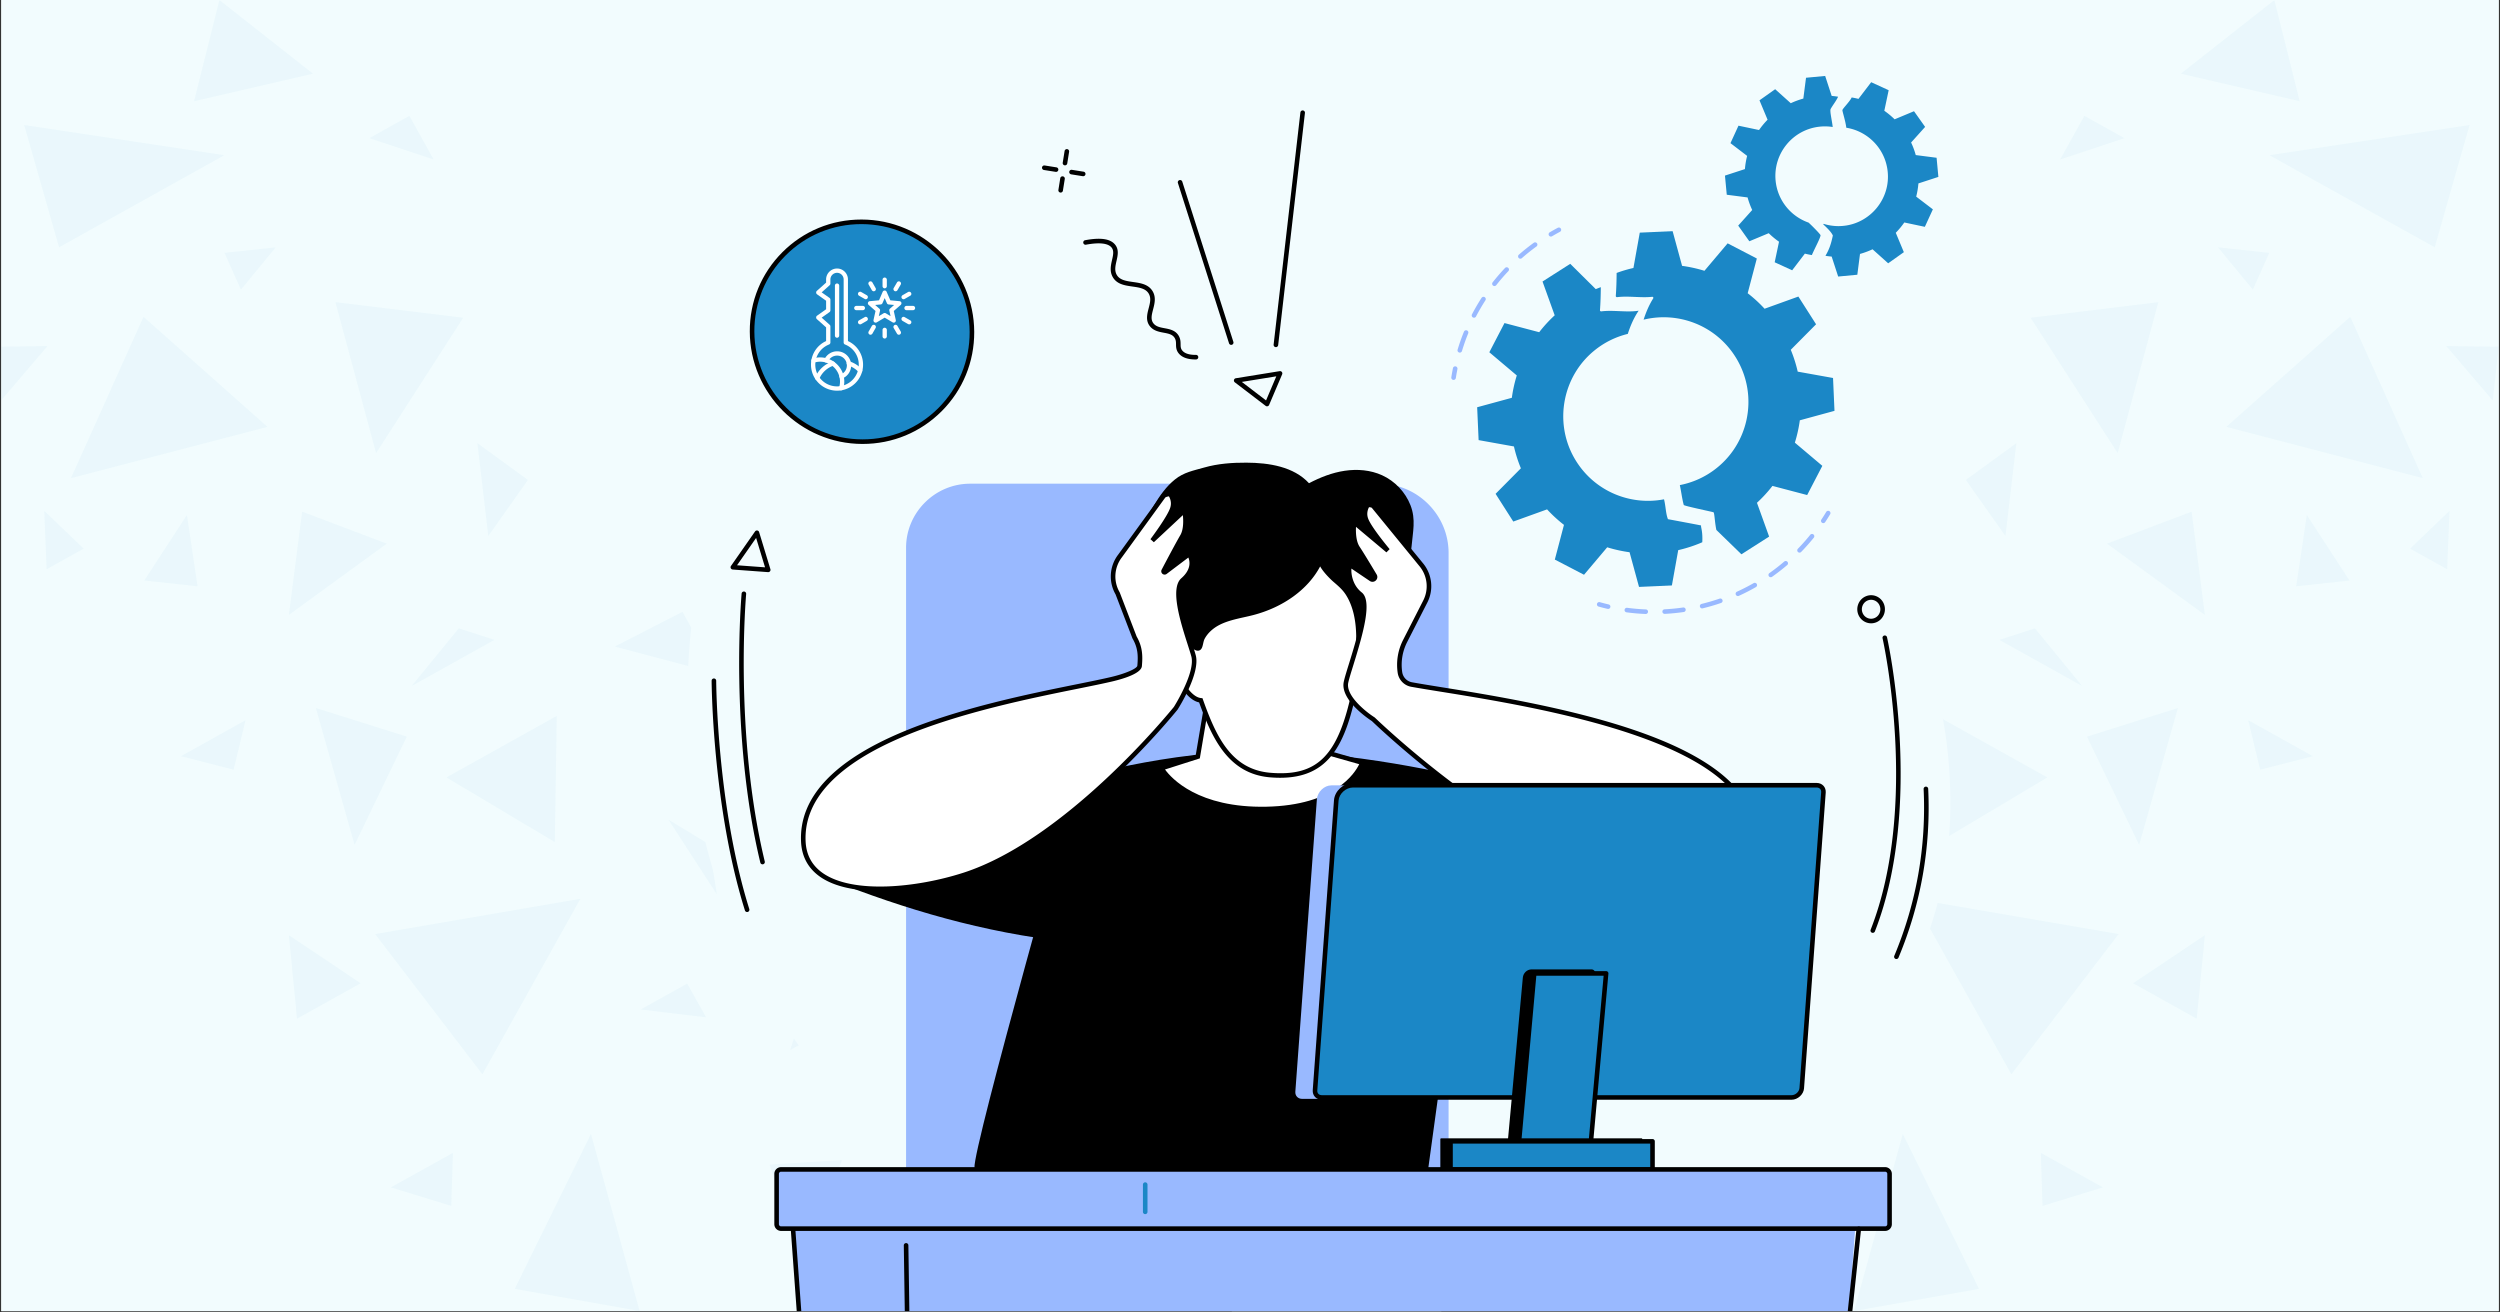 <svg xmlns="http://www.w3.org/2000/svg" width="1200" height="630" version="1.0" viewBox="0 0 900 472.5"><rect x="0" y="0" width="900" height="472.5" fill="#333333" stroke="none"/><defs><clipPath id="b"><path d="M.477 0h899.046v472H.477Zm0 0"/></clipPath><clipPath id="c"><path d="M.477 0H451v472H.477Zm0 0"/></clipPath><clipPath id="f"><path d="M.477 0h450.285v472H.477Zm0 0"/></clipPath><clipPath id="h"><path d="M.477 124H18v21H.477Zm0 0"/></clipPath><clipPath id="i"><path d="M418 414h32.762v16H418Zm0 0"/></clipPath><clipPath id="g"><path d="M0 0h451v472H0z"/></clipPath><clipPath id="e"><path d="M0 0h451v472H0z"/></clipPath><clipPath id="j"><path d="M446 0h453.523v472H446Zm0 0"/></clipPath><clipPath id="m"><path d="M434 124h19.516v21H434Zm0 0"/></clipPath><clipPath id="n"><path d="M.992 414H34v16H.992Zm0 0"/></clipPath><clipPath id="l"><path d="M0 0h454v472H0z"/></clipPath><clipPath id="o"><path d="M247 19h456v453H247Zm0 0"/></clipPath><clipPath id="p"><path d="M284 438h385v34H284Zm0 0"/></clipPath><clipPath id="q"><path d="M325 447h3v25h-3Zm0 0"/></clipPath><clipPath id="r"><path d="M284 442h5v30h-5Zm0 0"/></clipPath><clipPath id="s"><path d="M664 441h6v31h-6Zm0 0"/></clipPath><clipPath id="t"><path d="M274.918 82.875h71.57v71.566h-71.57Zm0 0"/></clipPath><clipPath id="u"><path d="M310.703 82.875c-19.762 0-35.785 16.02-35.785 35.781 0 19.766 16.023 35.785 35.785 35.785 19.766 0 35.785-16.02 35.785-35.785 0-19.761-16.02-35.781-35.785-35.781m0 0"/></clipPath><clipPath id="w"><path d="M.918.875h71.57v71.566H.918Zm0 0"/></clipPath><clipPath id="x"><path d="M36.703.875C16.941.875.918 16.895.918 36.656c0 19.766 16.023 35.785 35.785 35.785 19.766 0 35.785-16.02 35.785-35.785 0-19.761-16.02-35.781-35.785-35.781m0 0"/></clipPath><clipPath id="v"><path d="M0 0h73v73H0z"/></clipPath><clipPath id="y"><path d="M291 96.664h20v44.203h-20Zm0 0"/></clipPath><clipPath id="z"><path d="M292 128h12v12.867h-12Zm0 0"/></clipPath><mask id="d"><g filter="url(#a)"><path fill-opacity=".04" d="M-90-47.25H990v567H-90z"/></g></mask><mask id="k"><g filter="url(#a)"><path fill-opacity=".04" d="M-90-47.25H990v567H-90z"/></g></mask><filter id="a" width="100%" height="100%" x="0%" y="0%"><feColorMatrix color-interpolation-filters="sRGB" values="0 0 0 0 1 0 0 0 0 1 0 0 0 0 1 0 0 0 1 0"/></filter></defs><g clip-path="url(#b)"><path fill="#fff" d="M.477 0h899.046v472H.477Zm0 0"/><path fill="#f2fcfe" d="M.477 0h899.046v472H.477Zm0 0"/></g><g clip-path="url(#c)" mask="url(#d)"><g clip-path="url(#e)"><g clip-path="url(#f)"><g clip-path="url(#g)"><path fill="#1b87c6" d="m113.73 254.902 13.922 49.227 18.786-38.938ZM135.063 336.27l38.605 50.453 35.258-63.149ZM51.664 114.066l-26.098 58.055 70.7-18.457ZM212.746 408.246l-27.418 55.738 44.93 7.977ZM108.773 184.203l-4.765 37.14 35.207-25.624ZM8.715 45.02 21.27 89.008l59.468-33.133ZM80.832 91.035l5.902 13.215 12.504-15.195ZM51.95 208.98l19.16 2.079-3.82-25.63ZM165.172 226.207l-16.942 20.719 29.735-16.567ZM88.383 259.293l-23.219 12.93 18.926 4.863ZM120.762 108.781l14.629 54.324 31.34-48.707ZM200.43 257.734l-.707 45.403-38.985-23.266ZM291.992 354.348l-7.504 23.644 23.785-13.262ZM163.05 415.04l-.613 19.07-21.71-6.657ZM104.008 336.695l25.816 17.274-22.89 12.742ZM78.992.04l33.653 26.48-42.762 9.91Zm0 0"/><g clip-path="url(#h)"><path fill="#1b87c6" d="M-1.762 124.828.363 144.18l16.707-19.586Zm0 0"/></g><path fill="#1b87c6" d="m132.984 49.738 23.078 7.645-8.683-15.668ZM30.098 197.512l-14.16-13.594.851 21.004ZM255.223 303.941l-14.536-8.828 17.368 26.809ZM221.336 232.766l36.719 9.722-12.364-22.226ZM171.875 159.566l3.918 33.368 14.254-20.153ZM302.75 274.113l.426 47.196 47.715-16.946ZM247.39 354.11l6.798 12.128-23.504-2.832ZM335.695 358.074l14.63 28.602 15.152-36.906ZM277.078 419.242l11.656 37.047 14.348-38.652ZM341.64 440.574l17.087-4.39-22.985-23.172ZM383.648 397.246l15.622-16.375-1.133 23.93ZM398.89 449.965l-48.94 13.687 55.359 5.618Zm0 0"/><g clip-path="url(#i)"><path fill="#1b87c6" d="m419.469 414.664-.801 15.242 32.094-12.035Zm0 0"/></g></g></g></g></g><g clip-path="url(#j)" mask="url(#k)"><g clip-path="url(#l)" transform="translate(446)"><path fill="#1b87c6" d="m338.023 254.902-13.921 49.227-18.786-38.938ZM316.691 336.27l-38.605 50.453-35.258-63.149ZM400.09 114.066l26.098 58.055-70.7-18.457ZM239.008 408.246l27.418 55.738-44.93 7.977ZM342.98 184.203l4.766 37.14-35.207-25.624ZM443.04 45.02l-12.556 43.988-59.468-33.133ZM370.922 91.035l-5.902 13.215-12.504-15.195ZM399.805 208.98l-19.16 2.079 3.82-25.63ZM286.582 226.207l16.941 20.719-29.734-16.567ZM363.371 259.293l23.219 12.93-18.926 4.863ZM330.992 108.781l-14.629 54.324-31.34-48.707ZM251.324 257.734l.707 45.403 38.985-23.266ZM159.762 354.348l7.504 23.644-23.786-13.262ZM288.703 415.04l.613 19.07 21.711-6.657ZM347.746 336.695 321.93 353.97l22.89 12.742ZM372.762.04l-33.653 26.48 42.762 9.91Zm0 0"/><g clip-path="url(#m)"><path fill="#1b87c6" d="m453.516 124.828-2.125 19.352-16.707-19.586Zm0 0"/></g><path fill="#1b87c6" d="m318.77 49.738-23.082 7.645 8.687-15.668ZM421.656 197.512l14.16-13.594-.851 21.004ZM196.531 303.941l14.535-8.828-17.367 26.809ZM230.418 232.766l-36.719 9.722 12.363-22.226ZM279.879 159.566l-3.918 33.368-14.254-20.153ZM149.004 274.113l-.426 47.196-47.715-16.946ZM204.363 354.11l-6.797 12.128 23.504-2.832ZM116.059 358.074l-14.63 28.602-15.152-36.906ZM174.676 419.242 163.02 456.29l-14.348-38.652ZM110.113 440.574l-17.086-4.39 22.985-23.172ZM68.105 397.246l-15.62-16.375 1.132 23.93ZM52.863 449.965l48.942 13.687-55.36 5.618Zm0 0"/><g clip-path="url(#n)"><path fill="#1b87c6" d="m32.285 414.664.8 15.242L.993 417.871Zm0 0"/></g></g></g><g clip-path="url(#o)"><path fill="#f2fcfe" d="M592.059 134.457c-47.555-47.98-33.942-78.047-66.48-100.266-50.071-34.18-143.524-4.77-198.657 42.243-67.524 57.586-102.363 162.726-62.676 257.847 42.266 101.297 153.469 153.88 252.7 138.032 88.613-14.149 175.718-84.157 184.449-168.118.945-9.101 5.12-58.297-24.172-100.71-24.207-35.06-47.461-30.993-85.164-69.028"/></g><path fill="#1b87c6" d="M664.664 45.984c8.32 1.328 14.914 8.473 14.996 17.477.082 8.605-6.168 16.137-14.64 17.656a17.8 17.8 0 0 1-8.442-.512c-.14-.046-.242.133-.133.235 1.48 1.375 2.848 2.738 3.38 3.95-.641 2.98-1.24 4.886-2.665 7.304q1.108.177 2.238.273l2.344 7.188 6.895-.649.965-7.492a29 29 0 0 0 4.52-1.672l5.62 5.043 5.645-4.004-2.91-6.98a29 29 0 0 0 3.074-3.711l7.394 1.566 2.887-6.293-6-4.578c.395-1.543.66-3.137.797-4.754l7.187-2.347-.644-6.891-7.5-.969A28.6 28.6 0 0 0 688 51.301l5.047-5.617-4.004-5.645-6.98 2.914a28.6 28.6 0 0 0-3.711-3.074l1.566-7.402-6.29-2.883-4.585 6.004q-1.2-.312-2.438-.512c-.632 1.437-3.335 4.078-3.34 4.582 0 .566 1.15 4.031 1.4 6.316M625.855 45.246l-2.886 6.29 6 4.581a29 29 0 0 0-.797 4.754l-7.188 2.344.649 6.89 7.496.97a28.3 28.3 0 0 0 1.668 4.523l-5.043 5.62 4.008 5.641 6.976-2.91a29 29 0 0 0 3.707 3.07l-1.558 7.399 6.289 2.887 4.578-6a30 30 0 0 0 2.52.523c.968-2.328 3.12-6.207 3.12-7.148-.042-.317-2.644-3.012-4.296-4.535-6.38-2.23-11.207-7.997-11.883-15.16-.914-9.801 6.281-18.489 16.078-19.407a17.9 17.9 0 0 1 4.484.14c-.25-2.284-1.12-5.8-.738-6.5.75-1.359 2.047-2.956 2.676-4.398a28 28 0 0 0-2.313-.289l-2.343-7.187-6.891.648-.969 7.496a29 29 0 0 0-4.523 1.668l-5.617-5.043-5.645 4.004 2.914 6.98a28.5 28.5 0 0 0-3.074 3.708zM531.777 146.61l.524 11.831 12.719 2.286a49 49 0 0 0 2.5 7.863l-9.11 9.187 6.371 9.985 12.168-4.387a49 49 0 0 0 6.078 5.578l-3.289 12.496 10.508 5.465 8.348-9.887a50 50 0 0 0 8.047 1.778l3.406 12.484 11.832-.523 2.281-12.715a50 50 0 0 0 7.867-2.5l.797-.348c.188-3.988-.504-5.14-.453-6.05-4.055-.794-11.91-2.25-11.91-2.25-.813-2.06-.785-4.696-1.414-7.153-12.485 2.414-25.77-3.164-32.442-15.11-7.18-12.855-4.02-29.257 7.442-38.507a30.4 30.4 0 0 1 11.957-5.93c.945-2.918 2.144-5.742 3.91-8.348-4.297.688-9.121-.324-13.457.239a.41.41 0 0 1-.465-.434c.203-2.719.281-5.5.297-8.281q-.908.334-1.812.703l-9.188-9.105-9.98 6.37 4.382 12.169a49 49 0 0 0-5.582 6.078l-12.492-3.293-5.46 10.511 9.886 8.348a50 50 0 0 0-1.781 8.047z"/><path fill="#1b87c6" d="M595.145 107.445c-1.516 2.407-2.586 4.985-3.45 7.64 12.332-3.019 25.746 1.919 32.953 13.216 9.055 14.199 4.887 33.05-9.308 42.101a30.4 30.4 0 0 1-10.602 4.23c.528 2.411.782 4.84 1.414 7.157.098.363 10.399 2.477 10.688 2.629.39.074.453 3.617 1.055 6.367l9.011 8.758 9.98-6.371L632.505 181a49 49 0 0 0 5.578-6.074l12.496 3.289 5.461-10.512-9.887-8.344a50 50 0 0 0 1.782-8.05l12.48-3.403-.523-11.832-12.715-2.285a49 49 0 0 0-2.5-7.863l9.11-9.184-6.372-9.984-12.172 4.387a48.4 48.4 0 0 0-6.078-5.582l3.293-12.497-10.508-5.464-8.351 9.886a50 50 0 0 0-8.047-1.777l-3.406-12.484-11.825.523-2.285 12.719a49 49 0 0 0-6.05 1.793c-.02 2.773-.098 5.547-.301 8.261a.43.43 0 0 0 .484.454c4.055-.52 8.531.324 12.605-.125.329-.04.551.312.372.593"/><path fill="#99b9ff" d="M656.387 188.324a.822.822 0 0 1-.688-1.277 68 68 0 0 0 1.739-2.754.82.82 0 0 1 1.128-.281c.387.234.52.734.282 1.125a64 64 0 0 1-1.778 2.82.8.8 0 0 1-.683.367M647.836 198.945a.81.81 0 0 1-.574-.234.82.82 0 0 1-.016-1.164 73 73 0 0 0 4.469-5.05.825.825 0 0 1 1.285 1.03 75 75 0 0 1-4.574 5.168.8.8 0 0 1-.59.25m-10.363 8.856a.82.82 0 0 1-.672-.348.82.82 0 0 1 .195-1.148 72 72 0 0 0 5.324-4.14.827.827 0 0 1 1.164.089.824.824 0 0 1-.09 1.164 75 75 0 0 1-5.449 4.23.8.8 0 0 1-.472.153m-11.825 6.777a.825.825 0 0 1-.344-1.574 72 72 0 0 0 6.005-3.074.82.82 0 0 1 1.125.3.826.826 0 0 1-.305 1.125 72 72 0 0 1-6.14 3.149.8.8 0 0 1-.34.074m-12.878 4.453a.82.82 0 0 1-.797-.633.81.81 0 0 1 .601-.992 73 73 0 0 0 6.469-1.898.822.822 0 1 1 .54 1.555 73 73 0 0 1-6.618 1.94.7.7 0 0 1-.195.028m-13.485 1.965a.83.83 0 0 1-.824-.781.825.825 0 0 1 .781-.863 73 73 0 0 0 6.715-.66.824.824 0 0 1 .238 1.628 76 76 0 0 1-6.87.676zm-6.824.04h-.035a73 73 0 0 1-6.871-.599.817.817 0 0 1-.707-.921.82.82 0 0 1 .925-.707c2.215.293 4.477.492 6.723.582a.823.823 0 0 1 .79.851.83.83 0 0 1-.825.793M578.914 219.215c-.062 0-.121-.008-.187-.02a72 72 0 0 1-3.227-.828.82.82 0 0 1-.57-1.015.826.826 0 0 1 1.015-.57c1.043.292 2.102.566 3.153.808a.822.822 0 0 1-.184 1.625M523.29 136.773c-.044 0-.083-.007-.13-.011a.82.82 0 0 1-.683-.942c.168-1.097.363-2.203.582-3.28a.83.83 0 0 1 .972-.645.83.83 0 0 1 .645.972 77 77 0 0 0-.574 3.207.826.826 0 0 1-.813.7M547.332 93.133a.84.84 0 0 1-.621-.285.82.82 0 0 1 .078-1.16 74 74 0 0 1 5.367-4.282.827.827 0 0 1 1.153.18.83.83 0 0 1-.184 1.152 71 71 0 0 0-5.25 4.188.82.82 0 0 1-.543.207m-9.336 9.844a.8.8 0 0 1-.504-.176.814.814 0 0 1-.137-1.156 73 73 0 0 1 4.485-5.2.826.826 0 0 1 1.195 1.137 71 71 0 0 0-4.387 5.082.84.84 0 0 1-.652.313m-7.36 11.398a.827.827 0 0 1-.73-1.203 74 74 0 0 1 3.457-5.938.824.824 0 0 1 1.14-.246.824.824 0 0 1 .243 1.137 72 72 0 0 0-3.375 5.805.83.83 0 0 1-.734.445m-5.116 12.566a.821.821 0 0 1-.781-1.062 72 72 0 0 1 2.284-6.477.82.82 0 0 1 1.07-.449.817.817 0 0 1 .454 1.07c-.84 2.067-1.59 4.2-2.235 6.332a.83.83 0 0 1-.792.586M558.328 85.164a.83.83 0 0 1-.71-.402.825.825 0 0 1 .288-1.13A68 68 0 0 1 560.813 82a.82.82 0 0 1 1.113.34.82.82 0 0 1-.34 1.113 75 75 0 0 0-2.84 1.598.85.85 0 0 1-.418.113"/><path fill="#f2fcfe" d="M697.977 86.64a.826.826 0 0 1-.719-1.223 44 44 0 0 0 2.715-5.866.83.83 0 0 1 1.062-.48c.426.16.64.636.48 1.066a46 46 0 0 1-2.816 6.078.83.83 0 0 1-.722.426m-7.98 10.426a.825.825 0 0 1-.574-1.414 45 45 0 0 0 4.292-4.828.82.82 0 0 1 1.152-.156c.36.277.434.793.153 1.152a45.5 45.5 0 0 1-4.45 5.012.8.8 0 0 1-.574.234m-10.638 7.696a.825.825 0 0 1-.383-1.555 44.5 44.5 0 0 0 5.5-3.395.823.823 0 0 1 .97 1.333 46 46 0 0 1-5.708 3.523.8.8 0 0 1-.379.094m-12.406 4.289a.823.823 0 0 1-.152-1.633 45 45 0 0 0 6.246-1.656.824.824 0 0 1 .539 1.558 46 46 0 0 1-6.48 1.715.7.7 0 0 1-.153.016M648.3 20.953a.824.824 0 0 1-.187-1.625c1.43-.336 2.89-.605 4.356-.797a.82.82 0 0 1 .922.707.82.82 0 0 1-.707.926 45 45 0 0 0-4.196.766.6.6 0 0 1-.187.023m-12.198 4.832a.82.82 0 0 1-.711-.414.82.82 0 0 1 .3-1.125 46 46 0 0 1 6.028-2.914.816.816 0 0 1 1.066.461.82.82 0 0 1-.46 1.07 44 44 0 0 0-5.813 2.809.8.8 0 0 1-.41.113m-10.29 8.149a.822.822 0 0 1-.602-1.387 45.6 45.6 0 0 1 4.938-4.531.822.822 0 1 1 1.02 1.29 45 45 0 0 0-4.758 4.37.83.83 0 0 1-.597.258m-7.523 10.77a.828.828 0 0 1-.734-1.195 47 47 0 0 1 3.425-5.763.827.827 0 0 1 1.355.945 44 44 0 0 0-3.308 5.555.82.82 0 0 1-.738.457m-4.078 12.476c-.043 0-.09 0-.137-.008a.826.826 0 0 1-.672-.953c.375-2.2.918-4.387 1.606-6.504a.825.825 0 0 1 1.039-.531c.43.14.668.609.527 1.043a43.5 43.5 0 0 0-1.55 6.27.824.824 0 0 1-.813.683m-.309 13.129a.826.826 0 0 1-.816-.727 47 47 0 0 1-.34-5.61q-.001-.543.016-1.081a.824.824 0 1 1 1.644.039q-.012.52-.011 1.043c0 1.808.109 3.629.328 5.414a.826.826 0 0 1-.72.914q-.05.007-.1.008"/><path d="m447.055 137.488 8.726 6.664 3.692-8.675Zm9.07 8.79a.83.83 0 0 1-.5-.173l-11.094-8.468a.84.84 0 0 1-.297-.86.82.82 0 0 1 .668-.609l15.786-2.555a.82.82 0 0 1 .777.309c.183.234.226.55.11.828l-4.692 11.023a.82.82 0 0 1-.547.473.8.8 0 0 1-.211.031M459.324 124.969q-.046.001-.094-.004a.83.83 0 0 1-.726-.918l9.64-83.563a.824.824 0 0 1 .91-.726c.45.054.778.46.723.914l-9.636 83.566a.82.82 0 0 1-.817.73M443.234 124.152a.82.82 0 0 1-.785-.57l-18.41-57.723a.825.825 0 0 1 1.57-.504l18.407 57.723a.82.82 0 0 1-.782 1.074M430.406 129.406c-2.93 0-5-.773-6.16-2.3-.851-1.122-.867-2.204-.879-3.153-.008-.77-.02-1.433-.418-2.168-.762-1.402-2.262-1.68-4.004-2.008-1.726-.32-3.687-.687-4.992-2.347-1.59-2.016-.976-4.371-.433-6.453.5-1.918.972-3.73-.016-5.329-1.125-1.824-3.418-2.152-5.84-2.496-2.703-.386-5.504-.78-7.012-3.3-1.265-2.106-.757-4.332-.312-6.293.394-1.735.734-3.235-.121-4.375-1.215-1.621-4.422-1.996-9.274-1.09a.822.822 0 1 1-.304-1.617c5.668-1.063 9.23-.504 10.894 1.718 1.313 1.75.856 3.778.41 5.73-.414 1.821-.804 3.54.121 5.083 1.106 1.84 3.399 2.164 5.829 2.512 2.695.382 5.48.78 7.011 3.261 1.356 2.203.742 4.547.207 6.61-.508 1.96-.949 3.648.133 5.02.922 1.175 2.418 1.452 4.004 1.745 1.879.356 4.008.754 5.148 2.84.594 1.094.606 2.07.618 2.934.007.832.015 1.492.543 2.18.847 1.117 2.53 1.675 4.988 1.648h.008a.824.824 0 0 1 .008 1.648zM682.703 345.25a.9.9 0 0 1-.32-.059.827.827 0 0 1-.442-1.078c7.993-19.129 11.547-39.34 10.563-60.062a.83.83 0 0 1 .785-.863.823.823 0 0 1 .863.785c.993 20.972-2.605 41.418-10.691 60.773a.82.82 0 0 1-.758.504M674.2 335.824q-.149-.002-.298-.054a.815.815 0 0 1-.465-1.067c17.618-45.094 4.418-104.332 4.286-104.926a.82.82 0 0 1 .617-.984.82.82 0 0 1 .988.617c.14.598 13.442 60.332-4.36 105.89a.82.82 0 0 1-.769.524M383.398 59.531q-.069-.001-.132-.008a.83.83 0 0 1-.684-.945l.672-4.207a.824.824 0 0 1 .941-.684c.45.07.754.497.684.946l-.668 4.207a.83.83 0 0 1-.813.691M381.836 69.328q-.065-.001-.129-.008a.824.824 0 0 1-.684-.941l.668-4.211a.82.82 0 0 1 .946-.68.82.82 0 0 1 .683.942l-.672 4.203a.82.82 0 0 1-.812.695M380.156 61.879a1 1 0 0 1-.129-.012l-4.207-.668a.824.824 0 0 1 .258-1.629l4.207.672a.822.822 0 0 1-.129 1.637M389.953 63.441c-.039 0-.086-.004-.129-.007l-4.207-.672a.83.83 0 0 1-.683-.946.826.826 0 0 1 .941-.683l4.207.676c.45.066.758.492.688.937a.83.83 0 0 1-.817.695M671.926 215.457h.004Zm1.672.465c-.453 0-.907.098-1.332.289-1.688.758-2.453 2.777-1.711 4.504a3.36 3.36 0 0 0 1.867 1.812c.816.317 1.71.293 2.512-.07 1.687-.754 2.453-2.777 1.707-4.5a3.33 3.33 0 0 0-3.043-2.035m.004 8.473a5 5 0 0 1-1.778-.333 5 5 0 0 1-2.781-2.695c-1.098-2.547.043-5.535 2.547-6.656a4.83 4.83 0 0 1 3.781-.102 5 5 0 0 1 2.785 2.696c1.098 2.547-.047 5.535-2.547 6.66a4.95 4.95 0 0 1-2.007.43M274.516 311.16a.825.825 0 0 1-.801-.629c-11.149-46.355-6.781-96.34-6.738-96.843a.823.823 0 0 1 1.64.152c-.043.496-4.387 50.223 6.7 96.305a.827.827 0 0 1-.61.996 1 1 0 0 1-.191.02M268.96 328.332a.82.82 0 0 1-.784-.578c-11.754-37.461-11.988-82.23-11.992-82.68a.824.824 0 0 1 1.648-.004c0 .446.238 44.977 11.914 82.192a.823.823 0 0 1-.785 1.07M265.332 203.496l10.086.742-3.219-10.586Zm11.227 2.473h-.063l-12.73-.938a.83.83 0 0 1-.684-.469.83.83 0 0 1 .07-.824l8.668-12.418a.82.82 0 0 1 .805-.34.81.81 0 0 1 .656.575l4.063 13.351a.817.817 0 0 1-.785 1.063"/><path fill="#99b9ff" d="M518.516 433.137H329.16a2.99 2.99 0 0 1-2.976-2.98V197.222c0-12.7 10.386-23.09 23.086-23.09h147.273c13.723 0 24.95 11.226 24.95 24.949v231.074a2.99 2.99 0 0 1-2.977 2.98"/><path d="M387.934 279.984s-37.797 133.414-37.125 140.41c0 0 37.363 5.95 78.125 12.743 32.046 5.34 58.363 5.304 84.918-10.192l19.406-141.496s-32.75-8.883-69.52-10.93c-36.77-2.039-75.804 9.465-75.804 9.465"/><path d="M298.617 316.59c27.223 10.797 55.535 19.18 86.11 22.508l2.554-51.942zM521.18 286.574c.543.875-5.524 48.469-5.524 48.469 32.82-.035 69.942-9.211 109.848-24.309z"/><path fill="#fff" d="m434.98 250.05-3.773 22.337-13.094 4.176s8.27 15.261 37.746 14.68c29.473-.587 34.582-16.673 34.582-16.673l-19.406-5.507-2.922-14.961z"/><path d="M419.402 277.016c2.282 3.14 11.926 13.89 36.442 13.402 24.695-.488 31.957-12.137 33.476-15.309l-19-5.39-2.898-14.871-31.762-3.883-3.726 22.055Zm34.801 15.066c-28.289.004-36.473-14.5-36.812-15.129l-.477-.875 13.566-4.324 3.817-22.613 34.512 4.218 2.937 15.047 19.734 5.602-.253.812c-.215.68-5.63 16.657-35.348 17.243-.567.015-1.129.019-1.676.019M438.89 244.617c-4.843 1.559-9.304 2.406-13.394-1.242-1.824-1.625-3.234-3.66-4.625-5.672q-3.13-4.541-6.266-9.082c-.78-1.129-1.562-2.262-2.246-3.453-3.3-5.766-4.125-12.578-4.879-19.18-.968-8.441 3.7-16.96 7.985-24.12 2.05-3.43 4.398-6.747 7.504-9.255 3.215-2.601 6.687-3.203 10.562-4.312 4.918-1.403 10.074-1.77 15.164-1.746 8.145.035 17.028 1.414 22.547 7.402 4.047-2.121 8.363-3.816 12.883-4.484 4.523-.672 9.266-.278 13.426 1.613 4.617 2.098 8.36 6.047 10.215 10.77 2.035 5.18.832 9.722.386 14.984-.422 5.012-2.672 9.293-4.25 13.96-1.453 4.286-2.035 8.887-3.511 13.212-.918 2.695-2.004 5.39-3.829 7.574-1.82 2.187-4.503 3.812-7.347 3.75-3.313-.074-6.195-2.36-8.192-5-2.003-2.64-3.386-5.707-5.382-8.348-1.176-1.558-2.618-3-4.438-3.707-7.21-2.808-12.402 9.133-15.715 13.567-4.34 5.8-9.59 10.52-16.597 12.77"/><path fill="#fff" d="M494.96 230c-1.366-1.078-4.745-.102-5.91.527.098-5.683-.69-11.851-3.788-16.757-1.328-2.11-3.004-3.489-4.86-5.09-1.09-.946-5.629-5.504-4.918-7.188-4.191 9.969-14.25 16.5-24.722 19.184-4.098 1.05-8.383 1.633-12.149 3.562-2.289 1.176-4.39 2.989-5.633 5.27-1.05 1.93-.468 5.015-2.777 3.527-1.758-1.133-5.523-7.469-8.223-5.992-4.015 2.191 2.48 24.32 10.313 25.078 4.61 12.922 10.254 25.7 25.055 26.906 18.492 1.512 25.664-7.925 30.41-31.488 5.043-4.687 11.195-14.383 7.203-17.539"/><path d="M422.855 227.648a1 1 0 0 0-.48.118c-.762.414-1.184 2.808-.309 7.086 1.551 7.613 6.063 16.039 10.305 16.449l.52.054.175.493c4.723 13.23 10.141 25.199 24.348 26.359 17.156 1.402 24.61-6.379 29.54-30.828l.05-.262.191-.183c4.094-3.801 8.371-10.395 8.223-14.141-.04-.961-.356-1.664-.969-2.148-.91-.715-3.832-.028-5.008.605l-1.238.668.024-1.402c.117-6.786-1.114-12.274-3.66-16.305-1.18-1.871-2.645-3.133-4.344-4.598l-.356-.308c-.047-.04-3.21-2.856-4.613-5.403-4.363 8.266-13.266 14.75-24.29 17.575-1.07.273-2.167.52-3.23.753-2.972.668-6.046 1.356-8.742 2.743-2.328 1.195-4.207 2.949-5.289 4.93-.289.527-.437 1.195-.582 1.843-.238 1.047-.46 2.035-1.332 2.395-.851.347-1.738-.227-2.031-.414-.637-.41-1.39-1.274-2.262-2.278-1.348-1.55-3.312-3.8-4.64-3.8M460.848 280q-1.71 0-3.567-.152c-14.996-1.223-20.91-13.938-25.597-26.985-5.485-1.105-9.844-10.863-11.235-17.683-.566-2.77-1.168-7.606 1.137-8.864 2.457-1.34 5.062 1.653 7.152 4.055.758.867 1.473 1.688 1.91 1.969.274.176.43.234.508.254.13-.207.262-.805.356-1.211.164-.723.347-1.54.746-2.27 1.234-2.27 3.36-4.261 5.98-5.61 2.883-1.476 6.063-2.19 9.137-2.878 1.047-.234 2.133-.477 3.18-.742 11.437-2.934 20.472-9.926 24.168-18.707l1.52.64c-.325.77 2.484 4.325 4.698 6.243l.356.304c1.723 1.489 3.351 2.89 4.664 4.969 2.559 4.055 3.875 9.418 3.918 15.965 1.644-.563 4.203-1.04 5.594.055.996.789 1.53 1.921 1.59 3.37.19 4.766-4.82 11.692-8.551 15.235-4.09 20.156-10.11 32.043-27.664 32.043"/><path fill="#fff" d="M429.664 236.063c-1.703-6.2-8.437-23.25-3.844-27.274 5.36-4.695 2.47-9.016 2.266-9.281-.012-.004-.02-.004-.035-.004l-8.555 6.453c-.328.25-.77-.117-.574-.484 1.605-3.051 5.191-9.844 6.703-12.407 1.445-2.441 1.21-6.277.977-8.168a.596.596 0 0 0-1-.363l-10.782 10.067s6.18-8.184 7.258-11.606c.68-2.16-.047-3.922-.676-4.93-.304-.492-2.191.067-2.539.524l-15.672 21.594a12.15 12.15 0 0 0-.843 13.43l6.086 15.859c1.992 3.441 2.18 6.402 1.828 10.25-.203 2.214-7.715 4.242-9.883 4.757-25.543 6.063-113.11 17.711-111.176 58.508 1.004 21.223 35.426 19.168 57.703 12.035 38.172-12.226 76.364-60.062 76.364-60.062s8.097-12.707 6.394-18.899"/><path d="M409.18 229.117c2.066 3.602 2.261 6.758 1.902 10.676-.242 2.66-6.691 4.582-10.512 5.488-3.297.781-7.617 1.656-12.617 2.668-16.715 3.38-41.973 8.492-62.512 17.117-24.21 10.172-36.125 22.914-35.418 37.883.23 4.852 2.325 8.68 6.223 11.387 10.867 7.547 33.75 5.238 50.406-.098 37.063-11.87 74.723-58.234 75.95-59.754.472-.754 7.808-12.59 6.27-18.207-.302-1.09-.763-2.53-1.294-4.195-2.582-8.066-6.48-20.254-2.3-23.914 3.663-3.211 3.077-6.145 2.53-7.453l-7.816 5.902a1.21 1.21 0 0 1-1.8-1.527c1.511-2.875 5.19-9.844 6.726-12.438 1.23-2.09 1.094-5.46.914-7.203l-10.445 9.754-1.223-1.098c.063-.082 6.106-8.109 7.129-11.355.531-1.695.066-3.113-.473-4.055-.363.008-1.09.227-1.316.414l-15.645 21.559a11.3 11.3 0 0 0-.796 12.535l.054.117Zm-92.332 91.66c-8.547 0-16.328-1.468-21.54-5.086-4.343-3.011-6.675-7.277-6.93-12.664-.745-15.73 11.513-29.011 36.427-39.476 20.687-8.692 46.043-13.824 62.82-17.215 4.988-1.012 9.297-1.883 12.563-2.66 5.007-1.188 9.16-2.996 9.253-4.031.34-3.711.164-6.5-1.722-9.762l-.055-.117-6.062-15.797a12.94 12.94 0 0 1 .933-14.285l15.664-21.579c.48-.636 1.899-1.09 2.77-1.05.66.027.98.328 1.133.574.628 1.008 1.558 3.078.761 5.617-.43 1.367-1.61 3.414-2.894 5.426l5.074-4.734a1.415 1.415 0 0 1 2.375.86c.262 2.116.465 6.07-1.082 8.69-1.262 2.137-4.02 7.309-5.774 10.633l7.266-5.48.672.09.238.277c1.059 1.383 2.7 5.953-2.375 10.402-3.367 2.945.633 15.45 2.782 22.168.539 1.684 1.003 3.14 1.312 4.266 1.777 6.472-6.152 19.027-6.492 19.558l-.05.075c-.384.476-38.79 48.168-76.759 60.328-9.195 2.949-20.277 4.968-30.308 4.972"/><path fill="#fff" d="M484.57 245.578c1.371-6.277 9.922-27.887 5.125-31.668-5.601-4.398-4.027-12.992-3.039-10.09q.016-.004.031-.007l6.891 4.648c.817.555 1.817-.39 1.309-1.238-1.969-3.29-4.793-7.965-6.121-9.961-1.567-2.364-1.536-6.211-1.403-8.106a.594.594 0 0 1 .977-.414l11.297 9.477s-6.602-7.844-7.856-11.2c-.793-2.124-.16-3.925.41-4.964.282-.504 1.891-.243 2.262.195l17.094 20.93a12.14 12.14 0 0 1 1.55 13.367l-7.242 14.203a18.94 18.94 0 0 0-1.875 11.332 5.185 5.185 0 0 0 4.2 4.356c25.824 4.699 122.175 15.644 122.633 53.378.253 21.243-30.168 18.88-52.79 12.93-38.765-10.191-83.632-53.8-83.632-53.8s-11.192-7.09-9.82-13.368"/><path d="M486.516 204.691c-.16 1.836.375 5.97 3.691 8.575 3.79 2.988.773 13.988-2.941 25.964-.844 2.723-1.575 5.075-1.891 6.524-1.023 4.687 6.48 10.61 9.457 12.492l.133.106c.445.433 45.156 43.578 83.265 53.597 21.5 5.653 38.95 5.426 46.672-.605 3.438-2.68 5.149-6.555 5.082-11.52-.164-14.09-14.476-26.05-42.52-35.554-23.534-7.973-51.874-12.536-68.812-15.258-4.203-.676-7.828-1.262-10.62-1.766a6.01 6.01 0 0 1-4.868-5.047c-.59-4.07.086-8.164 1.953-11.824l7.25-14.2a11.305 11.305 0 0 0-1.449-12.464l-17.074-20.906c-.184-.13-.742-.23-1.012-.196-.5.965-.914 2.43-.281 4.118 1.195 3.191 7.652 10.886 7.719 10.964l-1.16 1.16-10.95-9.19c-.082 1.753-.047 5.124 1.293 7.144 1.32 1.984 4.067 6.53 6.137 10 .43.715.312 1.586-.293 2.16a1.72 1.72 0 0 1-2.184.18Zm119.64 113.024c-10.754 0-22.164-2.547-28.343-4.172-37.88-9.957-82.02-52.11-83.938-53.953-1.066-.688-11.543-7.633-10.11-14.188.333-1.52 1.07-3.902 1.926-6.66 2.348-7.566 6.711-21.648 3.497-24.18-4.458-3.503-4.723-9.332-4.083-11.167.301-.86.817-.98 1.13-.985.456.004.82.281 1.074.832l6.726 4.54c.035.019.07.046.13-.012.054-.051.034-.09.015-.125-2.063-3.446-4.797-7.97-6.098-9.93-1.684-2.531-1.687-6.488-1.543-8.617a1.424 1.424 0 0 1 2.332-.988l5.317 4.46c-1.395-1.937-2.68-3.922-3.18-5.265-.934-2.493-.11-4.61.465-5.649.148-.273.48-.617 1.207-.687.66-.063 1.879.129 2.402.75l17.106 20.941a12.93 12.93 0 0 1 1.644 14.266l-7.246 14.195a18 18 0 0 0-1.79 10.84 4.35 4.35 0 0 0 3.528 3.66c2.778.508 6.399 1.09 10.59 1.766 16.988 2.734 45.418 7.304 69.078 15.32 28.781 9.75 43.465 22.234 43.645 37.098.066 5.504-1.856 9.824-5.719 12.836-4.86 3.793-12.145 5.074-19.762 5.074"/><path fill="#99b9ff" d="m641.414 395.223-172.644.37c-1.504 0-2.555-1.1-2.45-2.57l7.758-105.312c.192-2.563 2.59-4.98 5.219-4.98l170.305.148z"/><path fill="#1b87c6" d="M644.977 395.09H475.855c-1.507 0-2.554-1.106-2.445-2.578l7.652-104.364c.211-2.898 3.028-5.464 5.993-5.464h166.937c1.508 0 2.555 1.101 2.45 2.574l-7.81 106.496c-.132 1.77-1.847 3.336-3.655 3.336"/><path d="M487.05 283.504c-2.523 0-4.988 2.242-5.167 4.703l-7.653 104.367c-.039.477.098.895.383 1.203.293.317.735.489 1.242.489h169.122c1.382 0 2.734-1.227 2.832-2.57l7.808-106.497c.035-.48-.097-.894-.387-1.203-.293-.316-.73-.492-1.242-.492ZM644.978 395.91H475.855c-.968 0-1.84-.36-2.449-1.012-.597-.644-.89-1.511-.82-2.449l7.652-104.363c.242-3.316 3.426-6.227 6.813-6.227h166.937c.973 0 1.844.36 2.45 1.016.597.64.89 1.512.824 2.445l-7.809 106.496c-.16 2.18-2.254 4.094-4.476 4.094"/><path d="M541.895 420.809h25.882l6.453-70.356c.082-.84-.496-1.48-1.332-1.48h-21.503c-1.649 0-3.028 1.3-3.18 3z"/><path fill="#1b87c6" d="M545.96 420.809h25.884l6.367-70.383h-25.883z"/><path d="M546.86 419.988h24.23l6.219-68.734h-24.23Zm24.984 1.645h-25.887a.824.824 0 0 1-.816-.899l6.367-70.379a.824.824 0 0 1 .82-.75h25.883a.82.82 0 0 1 .816.899l-6.367 70.379a.82.82 0 0 1-.816.75"/><path d="M590.93 422.125h-72.094a.31.31 0 0 1-.313-.312v-11.7a.31.31 0 0 1 .313-.312h72.094a.31.31 0 0 1 .312.312v11.7a.31.31 0 0 1-.312.312"/><path fill="#1b87c6" d="M594.902 421.043H522.18v-10.16h72.722z"/><path d="M523.008 420.219h71.074v-8.512h-71.074Zm71.894 1.648h-72.718a.82.82 0 0 1-.82-.824v-10.16c0-.453.366-.824.82-.824h72.718c.457 0 .825.37.825.824v10.16a.82.82 0 0 1-.825.824"/><g clip-path="url(#p)"><path fill="#99b9ff" d="M665.5 474.352H288.066l-3.398-35.86h383.477z"/></g><path fill="#99b9ff" d="M280.309 442.309h399.21c.403 0 .727-.32.727-.723v-19.871a.725.725 0 0 0-.726-.727H280.309a.73.73 0 0 0-.727.727v19.87c0 .403.328.724.727.724"/><path d="M281.188 421.813a.78.78 0 0 0-.782.78v18.11c0 .434.352.785.781.785h397.458c.43 0 .78-.351.78-.785v-18.11a.78.78 0 0 0-.78-.78Zm397.457 21.32H281.188c-1.34 0-2.43-1.09-2.43-2.43v-18.11c0-1.34 1.09-2.425 2.43-2.425h397.457a2.43 2.43 0 0 1 2.425 2.426v18.11c0 1.339-1.09 2.429-2.425 2.429"/><path fill="#1b87c6" d="M412.277 437.09a.824.824 0 0 1-.824-.824v-9.805a.824.824 0 0 1 1.648 0v9.805a.827.827 0 0 1-.824.824"/><g clip-path="url(#q)"><path d="M326.586 475.55a.824.824 0 0 1-.824-.808l-.395-26.394a.82.82 0 0 1 .813-.836.814.814 0 0 1 .836.808l.394 26.395a.825.825 0 0 1-.812.836z"/></g><g clip-path="url(#r)"><path d="M287.813 475.191a.817.817 0 0 1-.82-.761l-2.282-31.399a.82.82 0 0 1 .762-.879.82.82 0 0 1 .879.762l2.28 31.395a.826.826 0 0 1-.76.882z"/></g><g clip-path="url(#s)"><path d="M665.77 475.203c-.028 0-.06-.004-.09-.004a.824.824 0 0 1-.73-.906l3.402-31.992a.83.83 0 0 1 .91-.735c.449.047.777.454.726.907l-3.402 31.992a.82.82 0 0 1-.816.738"/></g><path fill="#1b87c6" d="M349.898 119.504c-.086-21.856-17.87-39.606-39.73-39.649-21.856-.039-39.508 17.645-39.422 39.5.086 21.852 17.871 39.602 39.727 39.645 21.859.04 39.507-17.64 39.425-39.496"/><path d="M310.094 80.68c-10.324 0-20.008 4.007-27.281 11.297-7.29 7.304-11.282 17.023-11.243 27.375.082 21.367 17.535 38.785 38.907 38.824 10.328.012 20.066-3.992 27.359-11.297 7.289-7.305 11.277-17.024 11.238-27.375-.082-21.367-17.535-38.785-38.906-38.824zm.457 79.144h-.078c-22.274-.043-40.465-18.195-40.551-40.469-.043-10.789 4.121-20.925 11.723-28.543 7.585-7.597 17.687-11.78 28.449-11.78h.078c22.273.042 40.465 18.195 40.55 40.464.04 10.793-4.12 20.93-11.722 28.543-7.586 7.602-17.687 11.781-28.45 11.785"/><path fill="#fff" d="m298.664 100.32-6.238.02a.66.66 0 0 0-.66.664l.093 36.937c0 .371.297.668.664.664l6.239-.015a.664.664 0 0 0 .664-.664l-.094-36.942c0-.367-.3-.664-.668-.664M313.422 111.406l-6.238.016a.667.667 0 0 0-.664.668l.066 25.816c0 .367.297.664.664.664l6.242-.02a.66.66 0 0 0 .66-.663l-.066-25.817a.664.664 0 0 0-.664-.664M328.188 125.57l-6.243.016a.665.665 0 0 0-.66.664l.027 11.621c.004.363.301.66.665.656l6.242-.015a.663.663 0 0 0 .664-.66l-.031-11.618a.664.664 0 0 0-.664-.664M331.563 118.738a.8.8 0 0 1-.375-.09c-9.524-4.832-20.372-13.503-33.16-26.511a.825.825 0 0 1 .011-1.164.82.82 0 0 1 1.164.011c12.66 12.875 23.367 21.446 32.73 26.196.407.207.57.703.364 1.11a.82.82 0 0 1-.735.448"/><path fill="#fff" d="M332.387 119.66q-.023.001-.051-.004l-7.688-.453a.824.824 0 0 1 .098-1.644l6.602.39-1.348-6.172a.824.824 0 0 1 1.61-.352l1.581 7.235a.825.825 0 0 1-.804 1"/><g clip-path="url(#t)"><g clip-path="url(#u)"><g clip-path="url(#v)" transform="translate(274 82)"><g clip-path="url(#w)"><g clip-path="url(#x)"><path fill="#1b87c6" d="M.918.875h71.57v71.566H.918Zm0 0"/></g></g></g></g></g><g clip-path="url(#y)"><path fill="#fff" fill-rule="evenodd" d="M301.344 140.645c-5.184 0-9.383-4.2-9.383-9.356 0-3.687 2.113-6.988 5.437-8.508v-4.926l-3.351-2.988a.78.78 0 0 1-.23-.62c0-.231.128-.462.308-.59l3.273-2.321v-3.07l-3.273-2.32c-.18-.153-.309-.36-.309-.594a.78.78 0 0 1 .23-.618l3.352-2.992v-1.133c0-2.164 1.782-3.945 3.946-3.945s3.918 1.781 3.918 3.945v22.172c3.324 1.52 5.441 4.82 5.441 8.508 0 5.156-4.203 9.356-9.36 9.356m-5.543-26.293 2.887 2.578c.18.152.257.36.257.59v5.777c0 .308-.18.594-.488.723a7.8 7.8 0 0 0-4.95 7.27c0 4.304 3.505 7.808 7.837 7.808 4.304 0 7.812-3.504 7.812-7.809a7.76 7.76 0 0 0-4.953-7.27.78.78 0 0 1-.488-.722v-22.688c0-1.316-1.059-2.398-2.371-2.398a2.41 2.41 0 0 0-2.399 2.398v1.47a.75.75 0 0 1-.257.593l-2.887 2.578 2.808 1.984a.76.76 0 0 1 .336.621v3.891a.76.76 0 0 1-.336.621Zm0 0"/></g><path fill="#fff" fill-rule="evenodd" d="M302.969 136.29a.79.79 0 0 1-.723-.466.795.795 0 0 1 .438-1.031c1.34-.516 2.191-1.805 2.191-3.246 0-1.961-1.574-3.531-3.504-3.531-1.394 0-2.656.797-3.223 2.062a.774.774 0 0 1-1.03.36c-.388-.157-.544-.618-.364-1.004a5.08 5.08 0 0 1 4.617-2.965c2.781 0 5.05 2.265 5.05 5.078a5.04 5.04 0 0 1-3.171 4.691c-.102.051-.18.051-.281.051M301.344 121.594a.775.775 0 0 1-.774-.774v-17.992c0-.441.336-.773.774-.773.41 0 .773.332.773.773v17.992a.794.794 0 0 1-.773.774m0 0"/><g clip-path="url(#z)"><path fill="#fff" fill-rule="evenodd" d="M302.813 140.516c-.079 0-.157 0-.231-.024a.78.78 0 0 1-.516-.98c.23-.696.332-1.418.332-2.14 0-3.946-3.195-7.165-7.14-7.165-.746 0-1.469.129-2.164.332a.76.76 0 0 1-.953-.488c-.13-.414.078-.852.488-.98a9 9 0 0 1 2.629-.41c4.797 0 8.687 3.917 8.687 8.71 0 .879-.129 1.781-.386 2.606-.13.335-.41.539-.747.539m0 0"/></g><path fill="#fff" fill-rule="evenodd" d="M294.227 136.883c-.102 0-.204-.028-.309-.051a.817.817 0 0 1-.41-1.031c1.133-2.656 3.351-4.719 6.082-5.621a.75.75 0 0 1 .98.488.756.756 0 0 1-.488.957 8.6 8.6 0 0 0-5.156 4.793.79.79 0 0 1-.7.465m15.445-2.707a.8.8 0 0 1-.57-.235 8.9 8.9 0 0 0-3.739-2.37c-.41-.13-.644-.54-.515-.954a.787.787 0 0 1 .98-.515c1.676.515 3.2 1.496 4.41 2.785a.773.773 0 0 1-.05 1.082.7.7 0 0 1-.516.207M321.734 116.156a1 1 0 0 1-.386-.105l-2.86-1.7-2.863 1.7c-.258.156-.594.129-.852-.051-.257-.18-.359-.488-.308-.8l.723-3.247-2.477-2.191a.77.77 0 0 1-.23-.825.77.77 0 0 1 .671-.515l3.297-.309 1.317-3.07a.8.8 0 0 1 .722-.465c.309 0 .59.184.696.465l1.34 3.07 3.3.309c.309.023.567.23.668.516.078.308 0 .617-.23.824l-2.5 2.191.722 3.246a.79.79 0 0 1-.285.801.85.85 0 0 1-.465.156m-3.246-3.48c.13 0 .258.023.387.101l1.727 1.032-.438-1.957a.73.73 0 0 1 .23-.75l1.497-1.313-1.985-.184a.73.73 0 0 1-.62-.46l-.798-1.832-.8 1.832a.76.76 0 0 1-.645.46l-1.984.184 1.496 1.313c.23.18.308.464.257.75l-.437 1.957 1.727-1.032c.101-.078.257-.101.386-.101M318.488 103.805a.775.775 0 0 1-.773-.774v-2.344c0-.414.336-.773.773-.773.41 0 .774.36.774.773v2.344a.794.794 0 0 1-.774.774M322.406 104.863c-.129 0-.258-.05-.386-.101-.364-.235-.493-.7-.286-1.059l1.188-2.035a.78.78 0 0 1 1.055-.285c.363.23.492.695.285 1.058l-1.188 2.036a.77.77 0 0 1-.668.386M325.293 107.727a.78.78 0 0 1-.672-.387c-.203-.363-.074-.828.285-1.059l2.012-1.16c.387-.207.852-.078 1.055.285a.736.736 0 0 1-.282 1.055l-2.011 1.16a.72.72 0 0 1-.387.106M328.672 111.668h-2.32a.756.756 0 0 1-.774-.773c0-.438.332-.774.774-.774h2.32a.76.76 0 0 1 .773.774.76.76 0 0 1-.773.773M327.305 116.773c-.13 0-.258-.05-.387-.101l-2.012-1.16c-.36-.235-.488-.7-.285-1.059a.745.745 0 0 1 1.059-.281l2.011 1.156a.74.74 0 0 1 .282 1.059.77.77 0 0 1-.668.386M323.59 120.512a.77.77 0 0 1-.668-.387l-1.188-2.035c-.207-.363-.078-.828.286-1.059.386-.207.851-.078 1.054.285l1.188 2.036c.207.359.078.824-.285 1.058-.13.05-.258.102-.387.102M318.488 121.879a.78.78 0 0 1-.773-.774v-2.347c0-.41.336-.774.773-.774.41 0 .774.364.774.774v2.347c0 .41-.364.774-.774.774M313.383 120.512c-.13 0-.258-.051-.387-.102-.36-.234-.488-.7-.285-1.058l1.16-2.036c.234-.363.7-.492 1.059-.285.386.23.488.696.285 1.059l-1.16 2.035c-.157.23-.414.387-.672.387M309.645 116.773c-.258 0-.516-.156-.672-.386a.79.79 0 0 1 .285-1.059l2.035-1.156a.714.714 0 0 1 1.031.281c.235.36.106.824-.281 1.059l-2.012 1.16c-.129.05-.258.101-.386.101M310.625 111.668h-2.348a.775.775 0 0 1-.773-.773c0-.438.363-.774.773-.774h2.348c.41 0 .773.336.773.774a.775.775 0 0 1-.773.773M311.656 107.727a.6.6 0 0 1-.363-.106l-2.035-1.16a.785.785 0 0 1-.285-1.055.79.79 0 0 1 1.058-.285l2.012 1.16c.387.23.516.696.281 1.059-.129.258-.387.387-.668.387M314.543 104.863c-.258 0-.516-.156-.672-.386l-1.16-2.036c-.203-.363-.074-.828.285-1.058a.79.79 0 0 1 1.059.285l1.16 2.035a.78.78 0 0 1-.285 1.059c-.13.05-.258.101-.387.101m0 0"/></svg>